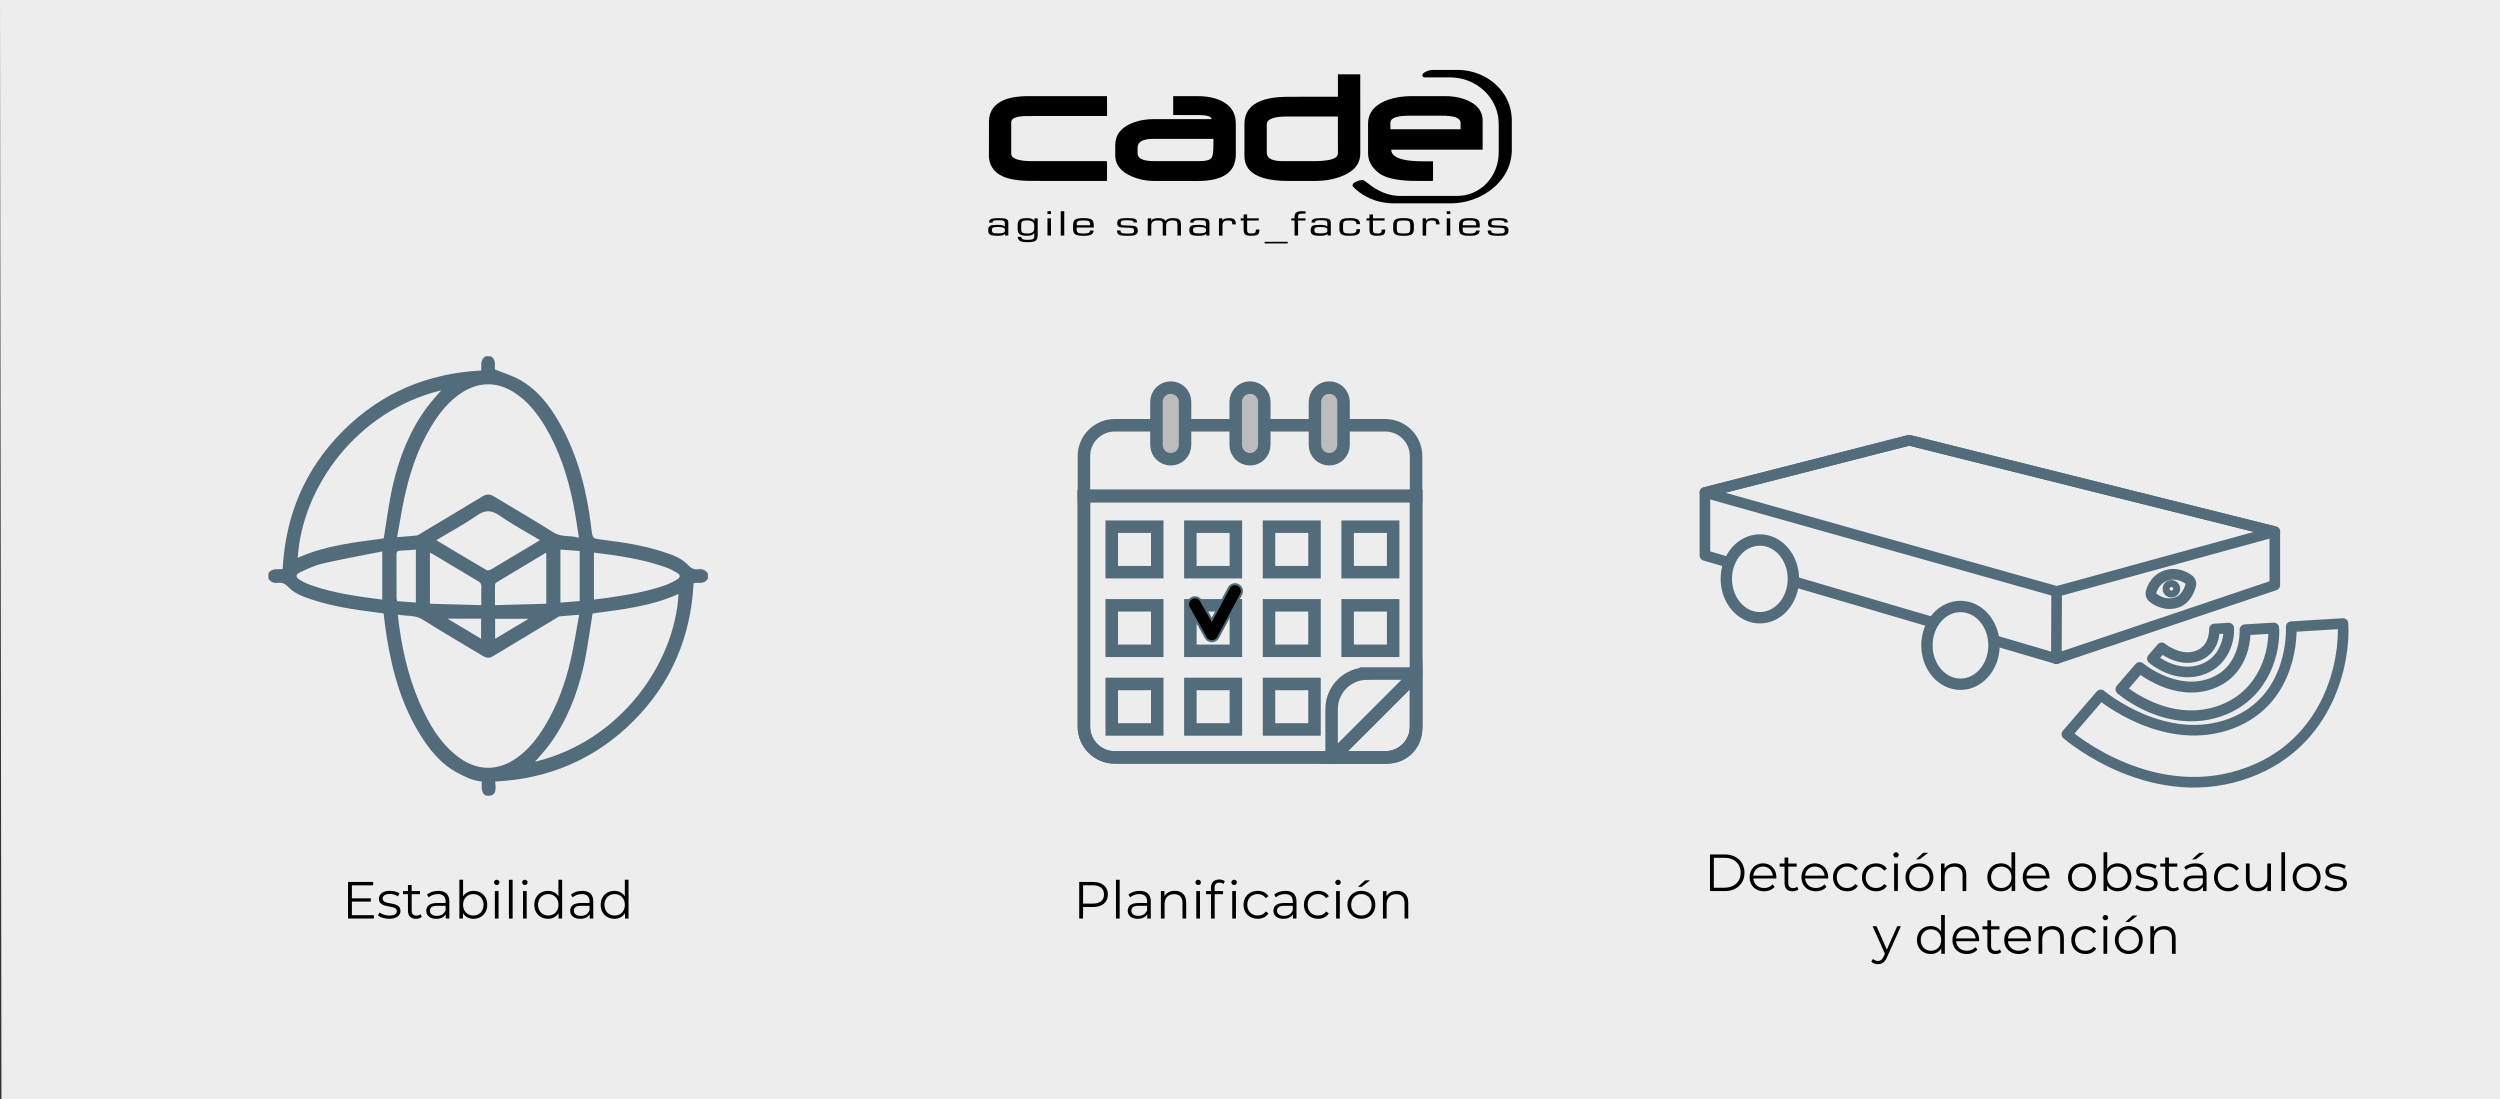 <svg xmlns="http://www.w3.org/2000/svg" xmlns:xlink="http://www.w3.org/1999/xlink" id="Capa_1" x="0px" y="0px" viewBox="0 0 1200 527.52" style="enable-background:new 0 0 1200 527.52;" xml:space="preserve"><rect x="0" y="0" width="1200" height="527.52" fill="#333333" stroke="none"/><style type="text/css">	.st0{fill:#EDEDED;}	.st1{enable-background:new    ;}	.st2{fill:#536C7C;}	.st3{fill:none;stroke:#536C7C;stroke-width:6;stroke-miterlimit:10;}	.st4{fill:#BDBCBC;stroke:#536C7C;stroke-width:6;stroke-miterlimit:10;}	.st5{stroke:#536C7C;stroke-miterlimit:10;}	.st6{fill:none;stroke:#536C7C;stroke-width:5.099;stroke-linecap:round;stroke-linejoin:round;stroke-miterlimit:10;}	.st7{fill:#EDEDED;stroke:#536C7C;stroke-width:5.459;stroke-miterlimit:10;}	.st8{fill:none;stroke:#536C7C;stroke-width:5.243;stroke-linecap:round;stroke-linejoin:round;stroke-miterlimit:10;}	.st9{fill:#020203;}</style><polygon class="st0" points="1200,527.52 0.69,527.52 0,0.01 1200,0 "></polygon><g class="st1">	<path d="M179.47,439.3v1.61h-12.42v-17.57h12.05v1.61h-10.2v6.25h9.09v1.58h-9.09v6.53L179.47,439.3L179.47,439.3z"></path>	<path d="M181.42,439.4l0.8-1.41c1.05,0.83,2.84,1.48,4.69,1.48c2.51,0,3.54-0.85,3.54-2.16c0-3.44-8.56-0.73-8.56-5.95  c0-2.16,1.86-3.77,5.22-3.77c1.71,0,3.56,0.48,4.67,1.23l-0.78,1.43c-1.15-0.8-2.54-1.13-3.89-1.13c-2.38,0-3.44,0.93-3.44,2.18  c0,3.56,8.56,0.88,8.56,5.95c0,2.28-2.01,3.77-5.45,3.77C184.61,441.03,182.5,440.33,181.42,439.4z"></path>	<path d="M202.48,440.1c-0.7,0.63-1.76,0.93-2.79,0.93c-2.49,0-3.87-1.41-3.87-3.84v-7.98h-2.36v-1.51h2.36v-2.89h1.78v2.89h4.02  v1.51h-4.02v7.88c0,1.56,0.8,2.41,2.28,2.41c0.73,0,1.46-0.23,1.96-0.68L202.48,440.1z"></path>	<path d="M215.68,432.72v8.18h-1.71v-2.06c-0.8,1.36-2.36,2.19-4.54,2.19c-2.99,0-4.82-1.56-4.82-3.84c0-2.03,1.31-3.74,5.1-3.74  h4.19v-0.8c0-2.26-1.28-3.49-3.74-3.49c-1.71,0-3.31,0.6-4.39,1.56l-0.8-1.33c1.33-1.13,3.29-1.78,5.37-1.78  C213.74,427.6,215.68,429.31,215.68,432.72z M213.89,436.94v-2.16h-4.14c-2.56,0-3.39,1.01-3.39,2.36c0,1.53,1.23,2.48,3.34,2.48  C211.71,439.63,213.19,438.67,213.89,436.94z"></path>	<path d="M233.89,434.3c0,3.99-2.81,6.73-6.58,6.73c-2.18,0-4.02-0.96-5.1-2.74v2.61h-1.71v-18.62h1.78v7.93  c1.1-1.71,2.91-2.61,5.02-2.61C231.08,427.6,233.89,430.31,233.89,434.3z M232.11,434.3c0-3.09-2.13-5.14-4.92-5.14  c-2.81,0-4.92,2.06-4.92,5.14c0,3.09,2.11,5.15,4.92,5.15C229.98,439.45,232.11,437.39,232.11,434.3z"></path>	<path d="M237.13,423.54c0-0.68,0.58-1.26,1.31-1.26s1.31,0.55,1.31,1.23c0,0.73-0.55,1.3-1.31,1.3  C237.7,424.82,237.13,424.24,237.13,423.54z M237.53,427.7h1.78v13.2h-1.78V427.7z"></path>	<path d="M244.28,422.28h1.78v18.62h-1.78V422.28z"></path>	<path d="M250.63,423.54c0-0.68,0.58-1.26,1.31-1.26s1.31,0.55,1.31,1.23c0,0.73-0.55,1.3-1.31,1.3  C251.2,424.82,250.63,424.24,250.63,423.54z M251.03,427.7h1.78v13.2h-1.78V427.7z"></path>	<path d="M269.83,422.28v18.62h-1.71v-2.61c-1.08,1.78-2.91,2.74-5.1,2.74c-3.77,0-6.58-2.74-6.58-6.73c0-3.99,2.81-6.7,6.58-6.7  c2.11,0,3.92,0.9,5.02,2.61v-7.93L269.83,422.28L269.83,422.28z M268.07,434.3c0-3.09-2.11-5.14-4.89-5.14  c-2.81,0-4.92,2.06-4.92,5.14c0,3.09,2.11,5.15,4.92,5.15C265.96,439.45,268.07,437.39,268.07,434.3z"></path>	<path d="M284.76,432.72v8.18h-1.71v-2.06c-0.8,1.36-2.36,2.19-4.54,2.19c-2.99,0-4.82-1.56-4.82-3.84c0-2.03,1.31-3.74,5.1-3.74  h4.19v-0.8c0-2.26-1.28-3.49-3.74-3.49c-1.71,0-3.31,0.6-4.39,1.56l-0.8-1.33c1.33-1.13,3.29-1.78,5.37-1.78  C282.82,427.6,284.76,429.31,284.76,432.72z M282.98,436.94v-2.16h-4.14c-2.56,0-3.39,1.01-3.39,2.36c0,1.53,1.23,2.48,3.34,2.48  C280.79,439.63,282.27,438.67,282.98,436.94z"></path>	<path d="M301.7,422.28v18.62h-1.71v-2.61c-1.08,1.78-2.91,2.74-5.1,2.74c-3.77,0-6.58-2.74-6.58-6.73c0-3.99,2.81-6.7,6.58-6.7  c2.11,0,3.92,0.9,5.02,2.61v-7.93L301.7,422.28L301.7,422.28z M299.94,434.3c0-3.09-2.11-5.14-4.89-5.14  c-2.81,0-4.92,2.06-4.92,5.14c0,3.09,2.11,5.15,4.92,5.15C297.83,439.45,299.94,437.39,299.94,434.3z"></path></g><g>	<g>		<path class="st2" d="M234.14,381.97c-3.94-0.08-2.71-6.41-2.92-6.82c-4.89-0.59-8.41-2.46-11.98-4.38   c-6.75-3.63-11.72-9.29-15.93-15.59c-10.01-14.96-14.84-31.81-17.67-49.35c-0.61-3.78-1.02-7.59-1.52-11.4   c-1.34-0.17-2.54-0.33-3.74-0.48c-10.32-1.31-20.59-2.84-30.51-6.1c-4.18-1.38-8.42-2.85-11.51-6.11   c-1.54-1.62-3.02-2.26-5.07-1.97c-1.93,0.27-3.4-0.45-4.47-2.05c0-0.81,0-1.62,0-2.43c1.57-2.84,4.46-1.81,6.86-2.15   c1.35-25.87,10.76-48.09,28.97-66.31c18.25-18.25,40.54-27.65,66.32-28.98c0.27-2.53-0.64-5.3,2.13-6.85c0.81,0,1.62,0,2.43,0   c2.95,1.61,1.71,4.63,2.04,6.34c4.3,1.75,8.28,2.92,11.82,4.9c8.77,4.91,14.65,12.67,19.45,21.26   c8.67,15.51,12.9,32.39,14.97,49.89c0.62,5.18,0.48,5.09,5.51,5.7c9.65,1.18,19.25,2.67,28.54,5.64c4.51,1.44,9.1,2.94,12.42,6.49   c1.52,1.62,2.98,2.31,5.05,2.01c1.93-0.28,3.4,0.46,4.47,2.06c0,0.81,0,1.62,0,2.43c-1.56,2.85-4.47,1.79-6.86,2.15   c-1.34,25.86-10.76,48.09-28.97,66.31c-18.25,18.25-40.55,27.66-66.28,28.97C237.79,377.61,238.99,382.08,234.14,381.97z    M190.95,295.01c0.28,2.29,0.48,4.22,0.75,6.14c1.98,14.04,5.44,27.66,11.67,40.46c4.24,8.71,9.43,16.72,17.54,22.4   c8.64,6.05,18.12,6.02,26.81,0c5.84-4.04,10.13-9.48,13.77-15.48c6.04-9.97,9.94-20.8,12.51-32.1c1.57-6.94,2.64-13.99,4-21.36   c-3.52,0.28-6.46,0.5-9.4,0.77c-0.37,0.03-0.73,0.33-1.07,0.54c-10.3,6.19-20.61,12.36-30.89,18.59c-1.74,1.05-3.2,0.9-4.88-0.12   c-9.58-5.81-19.31-11.38-28.77-17.39C199.17,295.03,195.13,295.88,190.95,295.01z M190.61,257.86c3.52-0.29,6.34-0.51,9.16-0.79   c0.5-0.05,1.01-0.32,1.46-0.59c10.14-6.07,20.29-12.11,30.39-18.25c1.93-1.17,3.49-1.14,5.41,0.02   c9.52,5.79,19.2,11.32,28.6,17.29c3.84,2.44,7.92,1.3,12.26,2.58c-0.94-5.73-1.63-10.87-2.64-15.94   c-2.64-13.32-6.76-26.12-13.82-37.82c-3.7-6.12-8.11-11.65-14.15-15.67c-8.48-5.64-17.52-5.62-25.98,0.02   c-4.74,3.16-8.48,7.31-11.7,11.95c-7.57,10.93-12.06,23.19-15.01,36.03C193.02,243.56,191.97,250.55,190.61,257.86z    M284.45,294.46c-0.08,0.48-0.14,0.81-0.19,1.14c-1.37,8.18-2.35,16.45-4.21,24.52c-3.14,13.58-8.2,26.43-16.63,37.71   c-2.03,2.72-4.38,5.19-6.6,7.8c41.22-9.98,67.07-47.41,68.87-80.52C312.62,291.01,298.58,292.57,284.45,294.46z M184.15,258.45   c0.09-0.47,0.15-0.79,0.21-1.12c1.36-8.11,2.34-16.31,4.18-24.31c3.14-13.64,8.21-26.56,16.69-37.89c2.02-2.7,4.35-5.17,6.58-7.79   c-41.31,10.16-66.88,47.2-68.89,80.42C156,261.86,170.03,260.31,184.15,258.45z M209.41,259.28c8.27,4.95,16.18,9.71,24.15,14.38   c0.49,0.29,1.53,0.02,2.12-0.32c6.28-3.7,12.52-7.46,18.77-11.21c1.51-0.91,3.02-1.83,4.74-2.87c-6.68-4-13.26-7.5-19.32-11.73   c-4.09-2.85-7.1-2.81-11.17,0.04C222.63,251.8,216.05,255.29,209.41,259.28z M183.48,287.81c0-7.62,0-15.07,0-23.1   c-9.71,1.93-19.21,3.63-28.6,5.79c-3.76,0.86-7.37,2.57-10.89,4.23c-2.23,1.05-2.18,2.34-0.04,3.63c1.72,1.04,3.58,1.92,5.48,2.58   C160.4,284.77,171.85,286.31,183.48,287.81z M285.09,287.79c2.07-0.26,4.02-0.47,5.95-0.75c9.56-1.37,19.09-2.9,28.24-6.13   c1.96-0.69,3.86-1.64,5.62-2.74c1.85-1.16,1.84-2.2-0.02-3.3c-1.9-1.12-3.94-2.1-6.03-2.82c-10.91-3.78-22.26-5.38-33.77-6.82   C285.09,272.73,285.09,280.14,285.09,287.79z M206.37,289.8c8.3,0.23,16.36,0.45,24.66,0.67c0-3.14-0.09-5.96,0.04-8.77   c0.06-1.35-0.45-2.06-1.55-2.71c-7.19-4.26-14.35-8.58-21.53-12.87c-0.48-0.29-1-0.49-1.63-0.8   C206.37,273.54,206.37,281.49,206.37,289.8z M262.21,265.49c-0.24,0.01-0.39-0.03-0.49,0.03c-7.76,4.63-15.52,9.26-23.25,13.93   c-0.39,0.24-0.84,0.79-0.85,1.2c-0.07,3.15-0.04,6.31-0.04,9.83c8.32-0.23,16.44-0.46,24.63-0.68   C262.21,281.48,262.21,273.49,262.21,265.49z M199.62,263.8c-2.6,0.19-5.07,0.45-7.54,0.51c-1.33,0.04-1.76,0.56-1.76,1.81   c0.03,6.95,0.01,13.9,0.03,20.85c0,0.51,0.18,1.01,0.28,1.59c3.05,0.22,5.97,0.43,8.98,0.65   C199.62,280.61,199.62,272.34,199.62,263.8z M269,289.24c3.14-0.24,6.08-0.47,9.25-0.72c0-8.08,0-16,0-24.04   c-3.25-0.24-6.18-0.46-9.25-0.68C269,272.32,269,280.6,269,289.24z M214.8,296.95c5.51,3.3,10.76,6.44,16.12,9.65   c0-3.37,0-6.38,0-9.65C225.6,296.95,220.39,296.95,214.8,296.95z M253.7,297.01c-5.54,0-10.77,0-16.03,0c0,3.31,0,6.31,0,9.61   C243.09,303.38,248.31,300.25,253.7,297.01z"></path>	</g></g><g class="st1">	<path d="M531.78,429.36c0,3.74-2.71,6-7.18,6h-4.72v5.55h-1.86v-17.57h6.58C529.07,423.33,531.78,425.59,531.78,429.36z   M529.92,429.36c0-2.81-1.86-4.42-5.37-4.42h-4.67v8.79h4.67C528.06,433.73,529.92,432.12,529.92,429.36z"></path>	<path d="M535.66,422.28h1.78v18.62h-1.78V422.28z"></path>	<path d="M552.38,432.72v8.18h-1.71v-2.06c-0.8,1.36-2.36,2.19-4.54,2.19c-2.99,0-4.82-1.56-4.82-3.84c0-2.03,1.31-3.74,5.1-3.74  h4.19v-0.8c0-2.26-1.28-3.49-3.74-3.49c-1.71,0-3.31,0.6-4.39,1.56l-0.8-1.33c1.33-1.13,3.29-1.78,5.37-1.78  C550.45,427.6,552.38,429.31,552.38,432.72z M550.6,436.94v-2.16h-4.14c-2.56,0-3.39,1.01-3.39,2.36c0,1.53,1.23,2.48,3.34,2.48  C548.41,439.63,549.89,438.67,550.6,436.94z"></path>	<path d="M569.37,433.25v7.65h-1.78v-7.48c0-2.79-1.46-4.22-3.97-4.22c-2.84,0-4.62,1.76-4.62,4.77v6.93h-1.78v-13.2h1.71v2.44  c0.95-1.61,2.74-2.54,5.02-2.54C567.16,427.6,569.37,429.46,569.37,433.25z"></path>	<path d="M573.81,423.54c0-0.68,0.58-1.26,1.31-1.26s1.31,0.55,1.31,1.23c0,0.73-0.55,1.3-1.31,1.3  C574.38,424.82,573.81,424.24,573.81,423.54z M574.21,427.7h1.78v13.2h-1.78V427.7z"></path>	<path d="M585.25,422.15c0.98,0,1.98,0.28,2.64,0.83l-0.6,1.33c-0.5-0.43-1.21-0.65-1.96-0.65c-1.53,0-2.33,0.85-2.33,2.49v1.55  h4.07v1.51h-4.02v11.7h-1.78v-11.7h-2.36v-1.51h2.36v-1.63C581.26,423.71,582.66,422.15,585.25,422.15z M593.68,423.51  c0,0.73-0.55,1.3-1.31,1.3c-0.73,0-1.31-0.58-1.31-1.28c0-0.68,0.58-1.26,1.31-1.26S593.68,422.83,593.68,423.51z M591.47,427.7  h1.78v13.2h-1.78V427.7z"></path>	<path d="M596.89,434.3c0-3.94,2.86-6.7,6.8-6.7c2.23,0,4.12,0.88,5.17,2.61l-1.33,0.9c-0.9-1.33-2.31-1.96-3.84-1.96  c-2.89,0-5,2.06-5,5.14c0,3.11,2.11,5.15,5,5.15c1.53,0,2.94-0.6,3.84-1.93l1.33,0.9c-1.05,1.71-2.94,2.61-5.17,2.61  C599.75,441.03,596.89,438.24,596.89,434.3z"></path>	<path d="M622.31,432.72v8.18h-1.71v-2.06c-0.8,1.36-2.36,2.19-4.54,2.19c-2.99,0-4.82-1.56-4.82-3.84c0-2.03,1.31-3.74,5.1-3.74  h4.19v-0.8c0-2.26-1.28-3.49-3.74-3.49c-1.71,0-3.31,0.6-4.39,1.56l-0.8-1.33c1.33-1.13,3.29-1.78,5.37-1.78  C620.38,427.6,622.31,429.31,622.31,432.72z M620.53,436.94v-2.16h-4.14c-2.56,0-3.39,1.01-3.39,2.36c0,1.53,1.23,2.48,3.34,2.48  C618.35,439.63,619.83,438.67,620.53,436.94z"></path>	<path d="M625.87,434.3c0-3.94,2.86-6.7,6.8-6.7c2.23,0,4.12,0.88,5.17,2.61l-1.33,0.9c-0.9-1.33-2.31-1.96-3.84-1.96  c-2.89,0-5,2.06-5,5.14c0,3.11,2.11,5.15,5,5.15c1.53,0,2.94-0.6,3.84-1.93l1.33,0.9c-1.05,1.71-2.94,2.61-5.17,2.61  C628.73,441.03,625.87,438.24,625.87,434.3z"></path>	<path d="M640.93,423.54c0-0.68,0.58-1.26,1.3-1.26c0.73,0,1.31,0.55,1.31,1.23c0,0.73-0.55,1.3-1.31,1.3  C641.51,424.82,640.93,424.24,640.93,423.54z M641.33,427.7h1.78v13.2h-1.78V427.7z"></path>	<path d="M646.75,434.3c0-3.92,2.86-6.7,6.73-6.7s6.7,2.79,6.7,6.7s-2.84,6.73-6.7,6.73S646.75,438.22,646.75,434.3z M658.37,434.3  c0-3.09-2.08-5.14-4.89-5.14s-4.92,2.06-4.92,5.14c0,3.09,2.11,5.15,4.92,5.15S658.37,437.39,658.37,434.3z M655.26,422.56h2.38  l-4.07,3.11h-1.76L655.26,422.56z"></path>	<path d="M675.96,433.25v7.65h-1.78v-7.48c0-2.79-1.46-4.22-3.97-4.22c-2.84,0-4.62,1.76-4.62,4.77v6.93h-1.78v-13.2h1.71v2.44  c0.95-1.61,2.74-2.54,5.02-2.54C673.75,427.6,675.96,429.46,675.96,433.25z"></path></g><g>	<path class="st3" d="M535.1,363.56h129.8c8.18,0,14.82-6.63,14.82-14.81V238.08H520.28v110.67  C520.28,356.93,526.91,363.56,535.1,363.56z"></path>	<path class="st3" d="M679.72,218.94c0-8.19-6.64-14.81-14.82-14.81H535.1c-8.19,0-14.82,6.63-14.82,14.81v19.14h159.44V218.94z"></path>	<path class="st3" d="M666.13,363.56c7.51,0,13.59-6.08,13.59-13.59v-26.33l-39.93,39.92H666.13z"></path>	<path class="st3" d="M656.23,323.31c-9.42,0-17.06,7.63-17.06,17.05v23.19h0.58l39.97-39.96v-0.29h-23.49V323.31z"></path>	<path class="st4" d="M631.18,213.58c0,3.8,3.07,6.86,6.86,6.86s6.86-3.06,6.86-6.86V192.9c0-3.78-3.07-6.86-6.86-6.86  c-3.8,0-6.86,3.07-6.86,6.86V213.58z"></path>	<path class="st4" d="M593.14,213.58c0,3.8,3.07,6.86,6.86,6.86s6.86-3.06,6.86-6.86V192.9c0-3.78-3.07-6.86-6.86-6.86  s-6.86,3.07-6.86,6.86V213.58z"></path>	<path class="st4" d="M555.1,213.58c0,3.8,3.07,6.86,6.86,6.86s6.86-3.06,6.86-6.86V192.9c0-3.78-3.07-6.86-6.86-6.86  s-6.86,3.07-6.86,6.86V213.58z"></path>	<path class="st3" d="M555.48,274.65h-21.84v-21.84h21.84V274.65z"></path>	<path class="st3" d="M593.22,274.65h-21.85v-21.84h21.85V274.65z"></path>	<path class="st3" d="M630.96,274.65h-21.84v-21.84h21.84V274.65z"></path>	<path class="st3" d="M668.71,274.65h-21.84v-21.84h21.84V274.65z"></path>	<path class="st3" d="M555.48,328.3v21.84h-21.84V328.3H555.48z"></path>	<path class="st3" d="M555.48,290.55v21.84h-21.84v-21.84H555.48z"></path>	<path class="st3" d="M593.22,328.3v21.84h-21.84V328.3H593.22z"></path>	<path class="st3" d="M593.22,290.55v21.84h-21.84v-21.84H593.22z"></path>	<path class="st3" d="M630.96,328.3v21.84h-21.84V328.3H630.96z"></path>	<path class="st3" d="M630.96,290.55v21.84h-21.84v-21.84H630.96z"></path>	<path class="st3" d="M668.71,290.55v21.84h-21.84v-21.84H668.71z"></path>	<path class="st3" d="M535.1,363.56h129.8c8.18,0,14.82-6.63,14.82-14.81V238.08H520.28v110.67  C520.28,356.93,526.91,363.56,535.1,363.56z"></path>	<path class="st5" d="M581.71,307.8c-1.2,0-2.31-0.65-2.91-1.7l-8.13-14.42c-0.9-1.6-0.33-3.63,1.27-4.54  c1.6-0.9,3.63-0.34,4.54,1.26l5.16,9.15l8.23-15.37c0.87-1.62,2.89-2.23,4.51-1.36c1.62,0.87,2.23,2.89,1.36,4.51l-11.09,20.72  c-0.57,1.06-1.68,1.74-2.89,1.75C581.73,307.8,581.71,307.8,581.71,307.8z"></path></g><g class="st1">	<path d="M820.79,410.14h7.15c5.62,0,9.41,3.61,9.41,8.79s-3.79,8.79-9.41,8.79h-7.15V410.14z M827.84,426.1  c4.67,0,7.68-2.96,7.68-7.18s-3.01-7.18-7.68-7.18h-5.2v14.36H827.84z"></path>	<path d="M852.63,421.66h-11.04c0.2,2.76,2.31,4.59,5.2,4.59c1.61,0,3.04-0.58,4.04-1.73l1,1.15c-1.18,1.41-3.01,2.16-5.09,2.16  c-4.12,0-6.93-2.81-6.93-6.73s2.74-6.7,6.45-6.7s6.4,2.74,6.4,6.7C852.66,421.25,852.63,421.46,852.63,421.66z M841.59,420.33h9.36  c-0.23-2.58-2.11-4.39-4.69-4.39C843.7,415.93,841.82,417.74,841.59,420.33z"></path>	<path d="M863.25,426.9c-0.7,0.63-1.76,0.93-2.79,0.93c-2.49,0-3.87-1.41-3.87-3.84v-7.98h-2.36v-1.51h2.36v-2.89h1.78v2.89h4.02  v1.51h-4.02v7.88c0,1.56,0.8,2.41,2.28,2.41c0.73,0,1.46-0.23,1.96-0.68L863.25,426.9z"></path>	<path d="M877.5,421.66h-11.04c0.2,2.76,2.31,4.59,5.2,4.59c1.61,0,3.04-0.58,4.04-1.73l1,1.15c-1.18,1.41-3.01,2.16-5.09,2.16  c-4.12,0-6.93-2.81-6.93-6.73s2.74-6.7,6.45-6.7s6.4,2.74,6.4,6.7C877.53,421.25,877.5,421.46,877.5,421.66z M866.46,420.33h9.36  c-0.23-2.58-2.11-4.39-4.69-4.39C868.57,415.93,866.68,417.74,866.46,420.33z"></path>	<path d="M879.83,421.1c0-3.94,2.86-6.7,6.8-6.7c2.23,0,4.12,0.88,5.17,2.61l-1.33,0.9c-0.9-1.33-2.31-1.96-3.84-1.96  c-2.89,0-5,2.06-5,5.15c0,3.11,2.11,5.15,5,5.15c1.53,0,2.94-0.6,3.84-1.93l1.33,0.9c-1.05,1.71-2.94,2.61-5.17,2.61  C882.69,427.83,879.83,425.04,879.83,421.1z"></path>	<path d="M893.73,421.1c0-3.94,2.86-6.7,6.8-6.7c2.23,0,4.12,0.88,5.17,2.61l-1.33,0.9c-0.9-1.33-2.31-1.96-3.84-1.96  c-2.89,0-5,2.06-5,5.15c0,3.11,2.11,5.15,5,5.15c1.53,0,2.94-0.6,3.84-1.93l1.33,0.9c-1.05,1.71-2.94,2.61-5.17,2.61  C896.59,427.83,893.73,425.04,893.73,421.1z"></path>	<path d="M908.79,410.34c0-0.68,0.58-1.25,1.31-1.25s1.3,0.55,1.3,1.23c0,0.73-0.55,1.3-1.3,1.3  C909.37,411.62,908.79,411.04,908.79,410.34z M909.19,414.5h1.78v13.2h-1.78V414.5z"></path>	<path d="M914.61,421.1c0-3.92,2.86-6.7,6.73-6.7s6.7,2.79,6.7,6.7s-2.84,6.73-6.7,6.73S914.61,425.02,914.61,421.1z M926.23,421.1  c0-3.09-2.08-5.15-4.89-5.15s-4.92,2.06-4.92,5.15s2.11,5.15,4.92,5.15S926.23,424.19,926.23,421.1z M923.12,409.36h2.38  l-4.07,3.11h-1.76L923.12,409.36z"></path>	<path d="M943.82,420.05v7.66h-1.78v-7.48c0-2.79-1.46-4.22-3.97-4.22c-2.84,0-4.62,1.76-4.62,4.77v6.93h-1.78v-13.2h1.71v2.43  c0.95-1.61,2.74-2.54,5.02-2.54C941.61,414.4,943.82,416.26,943.82,420.05z"></path>	<path d="M967.29,409.08v18.62h-1.71v-2.61c-1.08,1.78-2.91,2.74-5.1,2.74c-3.77,0-6.58-2.74-6.58-6.73s2.81-6.7,6.58-6.7  c2.11,0,3.92,0.9,5.02,2.61v-7.93L967.29,409.08L967.29,409.08z M965.53,421.1c0-3.09-2.11-5.15-4.89-5.15  c-2.81,0-4.92,2.06-4.92,5.15s2.11,5.15,4.92,5.15C963.42,426.25,965.53,424.19,965.53,421.1z"></path>	<path d="M983.75,421.66H972.7c0.2,2.76,2.31,4.59,5.2,4.59c1.61,0,3.04-0.58,4.04-1.73l1,1.15c-1.18,1.41-3.01,2.16-5.1,2.16  c-4.12,0-6.93-2.81-6.93-6.73s2.74-6.7,6.45-6.7s6.4,2.74,6.4,6.7C983.77,421.25,983.75,421.46,983.75,421.66z M972.7,420.33h9.36  c-0.23-2.58-2.11-4.39-4.69-4.39C974.81,415.93,972.93,417.74,972.7,420.33z"></path>	<path d="M992.65,421.1c0-3.92,2.86-6.7,6.73-6.7s6.7,2.79,6.7,6.7s-2.84,6.73-6.7,6.73C995.51,427.83,992.65,425.02,992.65,421.1z   M1004.27,421.1c0-3.09-2.08-5.15-4.89-5.15s-4.92,2.06-4.92,5.15s2.11,5.15,4.92,5.15S1004.27,424.19,1004.27,421.1z"></path>	<path d="M1023.09,421.1c0,3.99-2.81,6.73-6.58,6.73c-2.18,0-4.02-0.95-5.1-2.74v2.61h-1.71v-18.62h1.78v7.93  c1.1-1.71,2.91-2.61,5.02-2.61C1020.28,414.4,1023.09,417.11,1023.09,421.1z M1021.31,421.1c0-3.09-2.13-5.15-4.92-5.15  c-2.81,0-4.92,2.06-4.92,5.15s2.11,5.15,4.92,5.15C1019.18,426.25,1021.31,424.19,1021.31,421.1z"></path>	<path d="M1024.9,426.2l0.8-1.41c1.05,0.83,2.84,1.48,4.69,1.48c2.51,0,3.54-0.85,3.54-2.16c0-3.44-8.56-0.73-8.56-5.95  c0-2.16,1.86-3.77,5.22-3.77c1.71,0,3.56,0.48,4.67,1.23l-0.78,1.43c-1.15-0.8-2.54-1.13-3.89-1.13c-2.38,0-3.44,0.93-3.44,2.18  c0,3.56,8.56,0.88,8.56,5.95c0,2.28-2.01,3.77-5.45,3.77C1028.08,427.83,1025.97,427.13,1024.9,426.2z"></path>	<path d="M1045.95,426.9c-0.7,0.63-1.76,0.93-2.79,0.93c-2.49,0-3.87-1.41-3.87-3.84v-7.98h-2.36v-1.51h2.36v-2.89h1.78v2.89h4.02  v1.51h-4.02v7.88c0,1.56,0.8,2.41,2.28,2.41c0.73,0,1.46-0.23,1.96-0.68L1045.95,426.9z"></path>	<path d="M1059.15,419.52v8.18h-1.71v-2.06c-0.8,1.36-2.36,2.18-4.54,2.18c-2.99,0-4.82-1.56-4.82-3.84c0-2.03,1.31-3.74,5.1-3.74  h4.19v-0.8c0-2.26-1.28-3.49-3.74-3.49c-1.71,0-3.31,0.6-4.39,1.56l-0.8-1.33c1.33-1.13,3.29-1.78,5.37-1.78  C1057.22,414.4,1059.15,416.11,1059.15,419.52z M1057.37,423.74v-2.16h-4.14c-2.56,0-3.39,1-3.39,2.36c0,1.53,1.23,2.48,3.34,2.48  C1055.18,426.43,1056.67,425.47,1057.37,423.74z M1053.98,412.47h-1.76l3.44-3.11h2.38L1053.98,412.47z"></path>	<path d="M1062.71,421.1c0-3.94,2.86-6.7,6.8-6.7c2.23,0,4.12,0.88,5.17,2.61l-1.33,0.9c-0.9-1.33-2.31-1.96-3.84-1.96  c-2.89,0-5,2.06-5,5.15c0,3.11,2.11,5.15,5,5.15c1.53,0,2.94-0.6,3.84-1.93l1.33,0.9c-1.05,1.71-2.94,2.61-5.17,2.61  C1065.57,427.83,1062.71,425.04,1062.71,421.1z"></path>	<path d="M1090.07,414.5v13.2h-1.71v-2.41c-0.93,1.61-2.64,2.54-4.74,2.54c-3.36,0-5.57-1.88-5.57-5.67v-7.66h1.78v7.48  c0,2.81,1.46,4.24,3.97,4.24c2.76,0,4.49-1.78,4.49-4.79v-6.93H1090.07z"></path>	<path d="M1095.06,409.08h1.78v18.62h-1.78V409.08z"></path>	<path d="M1100.48,421.1c0-3.92,2.86-6.7,6.73-6.7s6.7,2.79,6.7,6.7s-2.84,6.73-6.7,6.73  C1103.34,427.83,1100.48,425.02,1100.48,421.1z M1112.1,421.1c0-3.09-2.08-5.15-4.89-5.15s-4.92,2.06-4.92,5.15  s2.11,5.15,4.92,5.15C1110.01,426.25,1112.1,424.19,1112.1,421.1z"></path>	<path d="M1115.71,426.2l0.8-1.41c1.05,0.83,2.84,1.48,4.69,1.48c2.51,0,3.54-0.85,3.54-2.16c0-3.44-8.56-0.73-8.56-5.95  c0-2.16,1.86-3.77,5.22-3.77c1.71,0,3.56,0.48,4.67,1.23l-0.78,1.43c-1.15-0.8-2.54-1.13-3.89-1.13c-2.38,0-3.44,0.93-3.44,2.18  c0,3.56,8.56,0.88,8.56,5.95c0,2.28-2.01,3.77-5.45,3.77C1118.9,427.83,1116.79,427.13,1115.71,426.2z"></path></g><g class="st1">	<path d="M912.4,444.61l-6.6,14.78c-1.1,2.59-2.51,3.41-4.39,3.41c-1.23,0-2.41-0.4-3.21-1.21l0.83-1.33c0.65,0.65,1.46,1,2.41,1  c1.18,0,1.98-0.55,2.74-2.21l0.58-1.28l-5.9-13.18h1.86l4.97,11.22l4.97-11.22h1.74V444.61z"></path>	<path d="M933.52,439.19v18.62h-1.71v-2.61c-1.08,1.78-2.91,2.74-5.1,2.74c-3.77,0-6.58-2.74-6.58-6.73s2.81-6.7,6.58-6.7  c2.11,0,3.92,0.9,5.02,2.61v-7.93L933.52,439.19L933.52,439.19z M931.77,451.21c0-3.09-2.11-5.15-4.89-5.15  c-2.81,0-4.92,2.06-4.92,5.15s2.11,5.15,4.92,5.15C929.66,456.36,931.77,454.3,931.77,451.21z"></path>	<path d="M949.99,451.77h-11.04c0.2,2.76,2.31,4.59,5.2,4.59c1.61,0,3.04-0.58,4.04-1.73l1,1.15c-1.18,1.41-3.01,2.16-5.1,2.16  c-4.12,0-6.93-2.81-6.93-6.73s2.74-6.7,6.45-6.7s6.4,2.74,6.4,6.7C950.01,451.36,949.99,451.57,949.99,451.77z M938.94,450.44h9.36  c-0.23-2.58-2.11-4.39-4.69-4.39C941.05,446.04,939.17,447.85,938.94,450.44z"></path>	<path d="M960.6,457.01c-0.7,0.63-1.76,0.93-2.79,0.93c-2.49,0-3.87-1.41-3.87-3.84v-7.98h-2.36v-1.51h2.36v-2.89h1.78v2.89h4.02  v1.51h-4.02V454c0,1.56,0.8,2.41,2.28,2.41c0.73,0,1.46-0.23,1.96-0.68L960.6,457.01z"></path>	<path d="M974.85,451.77h-11.04c0.2,2.76,2.31,4.59,5.2,4.59c1.61,0,3.04-0.58,4.04-1.73l1,1.15c-1.18,1.41-3.01,2.16-5.1,2.16  c-4.12,0-6.93-2.81-6.93-6.73s2.74-6.7,6.45-6.7s6.4,2.74,6.4,6.7C974.88,451.36,974.85,451.57,974.85,451.77z M963.81,450.44h9.36  c-0.23-2.58-2.11-4.39-4.69-4.39C965.92,446.04,964.03,447.85,963.81,450.44z"></path>	<path d="M990.66,450.16v7.66h-1.78v-7.48c0-2.79-1.46-4.22-3.97-4.22c-2.84,0-4.62,1.76-4.62,4.77v6.93h-1.78v-13.2h1.71v2.43  c0.95-1.61,2.74-2.54,5.02-2.54C988.45,444.51,990.66,446.37,990.66,450.16z"></path>	<path d="M994.22,451.21c0-3.94,2.86-6.7,6.8-6.7c2.23,0,4.12,0.88,5.17,2.61l-1.33,0.9c-0.9-1.33-2.31-1.96-3.84-1.96  c-2.89,0-5,2.06-5,5.15c0,3.11,2.11,5.15,5,5.15c1.53,0,2.94-0.6,3.84-1.93l1.33,0.9c-1.05,1.71-2.94,2.61-5.17,2.61  C997.08,457.94,994.22,455.15,994.22,451.21z"></path>	<path d="M1009.28,440.45c0-0.68,0.58-1.25,1.3-1.25c0.73,0,1.31,0.55,1.31,1.23c0,0.73-0.55,1.3-1.31,1.3  C1009.85,441.73,1009.28,441.15,1009.28,440.45z M1009.68,444.61h1.78v13.2h-1.78V444.61z"></path>	<path d="M1015.1,451.21c0-3.92,2.86-6.7,6.73-6.7s6.7,2.79,6.7,6.7s-2.84,6.73-6.7,6.73S1015.1,455.13,1015.1,451.21z   M1026.72,451.21c0-3.09-2.08-5.15-4.89-5.15s-4.92,2.06-4.92,5.15s2.11,5.15,4.92,5.15  C1024.64,456.36,1026.72,454.3,1026.72,451.21z M1023.61,439.47h2.38l-4.07,3.11h-1.76L1023.61,439.47z"></path>	<path d="M1044.31,450.16v7.66h-1.78v-7.48c0-2.79-1.46-4.22-3.97-4.22c-2.84,0-4.62,1.76-4.62,4.77v6.93h-1.78v-13.2h1.71v2.43  c0.95-1.61,2.74-2.54,5.02-2.54C1042.1,444.51,1044.31,446.37,1044.31,450.16z"></path></g><g>	<g>		<polygon class="st6" points="818.36,266.6 818.36,236.39 916.39,211.32 1091.91,255.2 1091.91,280.84 987.06,316.17   "></polygon>		<polygon class="st6" points="987.21,283.91 1091.91,255.2 916.39,211.32 818.36,236.39   "></polygon>		<path class="st6" d="M987.06,316.17c0.13-31.89,0.13-31.89,0.13-31.89"></path>	</g>	<ellipse class="st7" cx="844.73" cy="277.86" rx="16.1" ry="18.66"></ellipse>	<ellipse class="st7" cx="941.03" cy="309.77" rx="16.1" ry="18.66"></ellipse>	<path class="st6" d="M1033.15,316.17l4.48-5.21c0.07,0.07,8.57,7.13,17.36,3.78c8.33-3.2,7.95-12.43,7.93-12.83l6.87-0.42  c0.33,5.06-1.83,15.66-12.32,19.68C1044.78,326.02,1033.61,316.59,1033.15,316.17z"></path>	<path class="st8" d="M1018.07,330.84l8.99-10.42c0.16,0.14,17.12,14.28,34.72,7.56c16.67-6.38,15.9-24.89,15.85-25.66l13.74-0.84  c0.64,10.11-3.68,31.32-24.66,39.38C1041.37,350.53,1019.02,331.64,1018.07,330.84z"></path>	<path class="st6" d="M992.11,352.43l16.25-18.86c0.27,0.24,30.96,25.84,62.78,13.65c30.14-11.55,28.73-44.98,28.64-46.4l24.84-1.52  c1.17,18.26-6.65,56.62-44.59,71.18C1034.23,388.03,993.81,353.89,992.11,352.43z"></path>	<g>		<path class="st2" d="M1043.19,278.2c3.36,0,5.89,2.06,5.89,2.06s-1.19,5.26-5.06,6.51c-0.95,0.31-1.86,0.44-2.72,0.44   c-3.7,0-6.33-2.36-6.33-2.36s0.97-4.59,5.57-6.21C1041.46,278.33,1042.35,278.2,1043.19,278.2 M1043.19,273.1L1043.19,273.1   c-1.48,0-2.94,0.25-4.34,0.74c-7.1,2.49-8.7,9.2-8.86,9.96c-0.38,1.79,0.23,3.64,1.59,4.85c0.42,0.37,4.25,3.66,9.73,3.66   c1.46,0,2.91-0.23,4.31-0.69c6.42-2.09,8.26-9.4,8.44-10.23c0.43-1.89-0.25-3.86-1.75-5.08   C1051.91,275.99,1048.23,273.1,1043.19,273.1L1043.19,273.1z"></path>	</g>	<circle class="st6" cx="1042.26" cy="282.61" r="1.66"></circle></g><g>	<path d="M481.8,48.05c3.43-1.43,7.18-1.83,10.86-1.91c12.9-0.01,25.8,0,38.7,0c0.08,3.18,0.01,6.36,0.03,9.54  c-11.36,0.02-22.71,0.01-34.07,0.01c-1.88,0.01-3.77-0.02-5.64,0.02c-1.53,0.11-3.1,0.22-4.53,0.81c-0.68,0.29-1.36,0.75-1.64,1.47  c-0.17,0.38-0.12,0.8-0.13,1.21c0.01,4.59,0,9.18,0,13.78c0.01,0.59-0.08,1.22,0.23,1.76c0.51,0.96,1.57,1.44,2.56,1.78  c2.12,0.65,4.35,0.77,6.55,0.83c11.75,0,23.52,0,35.27,0c0.45,0.01,0.91-0.02,1.36,0.02c0.08,1.8,0.01,3.59,0.03,5.39  c-0.02,1.36,0.05,2.72-0.04,4.08c-11.57-0.01-23.13,0-34.7-0.01c-3.24,0.03-6.49-0.07-9.69-0.58c-2.49-0.41-4.98-1.06-7.15-2.38  c-1.8-1.08-3.31-2.68-4.16-4.61c-0.61-1.37-0.92-2.86-0.96-4.36c0.01-5.64-0.01-11.3,0.02-16.94c0.07-2.24,0.78-4.49,2.16-6.28  C478.13,50.04,479.91,48.86,481.8,48.05L481.8,48.05z"></path>	<path d="M687.25,33.56h13.3c5.6,0.23,11.15,2.1,15.62,5.51c3.85,2.92,6.89,6.95,8.37,11.57c0.68,2.06,1.01,4.22,1.13,6.4v15.62  c-0.13,2.31-0.51,4.62-1.29,6.81c-1.56,4.47-4.56,8.35-8.24,11.28c-4.71,3.74-10.52,6.04-16.5,6.68c-2.01,0.23-4.04,0.17-6.06,0.18  c-7.35,0-14.7,0-22.06,0c-1.85-0.01-3.71,0.05-5.55-0.17c-5.59-0.56-11.04-2.83-15.23-6.61c-0.5-0.49-1.09-0.92-1.45-1.52  c-0.29-0.77,0.38-1.41,0.97-1.77c1.06-0.62,2.25-0.99,3.47-1.14c0.67-0.11,1.2,0.38,1.71,0.73c1.99,1.53,3.99,3.07,6.22,4.22  c2.71,1.45,5.69,2.4,8.76,2.63c1.52,0.1,3.04,0.05,4.55,0.06c7.94,0,15.89,0,23.83,0c1.38,0.02,2.77-0.06,4.13-0.31  c3.74-0.67,7.26-2.48,10-5.11c3.4-3.25,5.61-7.7,6.24-12.36c0.29-2.04,0.2-4.11,0.22-6.17c0-2.07,0-4.13,0-6.2  c-0.04-3.03,0.18-6.1-0.52-9.08c-1.1-5.07-4.15-9.64-8.27-12.77c-3.96-3.02-8.88-4.76-13.85-4.88c-4.28-0.05-8.55,0-12.83-0.02  c-0.55,0.02-1.17-0.35-1.19-0.94c-0.02-0.68,0.57-1.15,1.08-1.48C684.85,34.09,686.05,33.74,687.25,33.56L687.25,33.56z"></path>	<path d="M710.99,54.24c-0.56-1.41-1.5-2.65-2.64-3.64c-1.59-1.36-3.49-2.29-5.43-3c-3.08-1.1-6.37-1.5-9.63-1.46  c-5.42,0-10.84,0-16.26,0c-3.61,0.06-7.25,0.53-10.68,1.73c-2.29,0.82-4.53,1.92-6.32,3.59c-1.55,1.43-2.67,3.32-3.1,5.39  c-0.39,1.68-0.23,3.4-0.26,5.11c0,3.9,0,7.79,0,11.69c0,1.76,0.45,3.51,1.29,5.05c1.02,1.88,2.57,3.43,4.3,4.66  c1.55,1.05,3.32,1.71,5.12,2.19c3.24,0.83,6.58,1.12,9.91,1.26c3.52,0.07,7.05,0.02,10.57,0.04c0-3.13,0.01-6.27,0-9.4  c-4.67-0.02-9.41,0.17-14.01-0.8c-1.65-0.38-3.36-0.88-4.68-1.98c-0.84-0.69-1.42-1.74-1.37-2.84c14.62,0.01,29.25,0,43.87,0  c0-4.52,0-9.05,0-13.58C711.69,56.87,711.51,55.5,710.99,54.24z M667.4,62.06c0-1.09-0.01-2.18,0-3.28  c-0.01-0.77,0.53-1.44,1.15-1.85c0.89-0.58,1.95-0.84,2.98-1.04c1.68-0.3,3.38-0.37,5.07-0.37c4.36-0.01,8.72,0,13.08,0  c2.69,0.02,5.43-0.11,8.06,0.52c1.01,0.26,2.06,0.62,2.77,1.41c0.36,0.39,0.56,0.92,0.57,1.45c0.01,1.05,0,2.1,0,3.15  C689.87,62.06,678.64,62.05,667.4,62.06z"></path>	<path d="M652.94,71.19c-0.02-11.84,0.02-23.67-0.02-35.51c-3.57-0.01-7.15,0-10.72-0.01c0,3.59,0,7.18,0,10.77  c-7.36,0.01-14.72,0-22.09,0.01c-4.37-0.03-8.8,0.12-13.03,1.34c-2.49,0.73-4.95,1.86-6.76,3.75c-1.5,1.5-2.44,3.49-2.79,5.58  c-0.27,1.55-0.19,3.13-0.2,4.7c0,4.31,0,8.64,0,12.95c0,1.62,0.26,3.25,0.98,4.71c0.87,1.83,2.4,3.28,4.15,4.29  c2.08,1.2,4.43,1.89,6.78,2.34c3.44,0.64,6.96,0.77,10.45,0.74c3.95,0,7.91,0,11.86,0c3.78-0.02,7.58-0.54,11.17-1.77  c2.31-0.8,4.57-1.85,6.46-3.41c1.59-1.32,2.86-3.07,3.39-5.09C653.07,74.81,652.91,72.98,652.94,71.19z M642.2,73.66  c0.01,0.79-0.47,1.52-1.12,1.94c-1.23,0.82-2.72,1.12-4.16,1.35c-3.42,0.53-6.88,0.37-10.33,0.4c-3.08,0-6.15,0-9.24,0  c-1.94,0-3.9,0.07-5.79-0.43c-0.95-0.25-1.91-0.64-2.62-1.35c-0.6-0.62-0.91-1.48-0.89-2.33c0-4.5,0-9,0-13.5  c-0.03-0.81,0.4-1.58,1.02-2.07c0.95-0.75,2.15-1.07,3.31-1.32c2.77-0.53,5.6-0.4,8.4-0.42c7.13,0.01,14.26-0.02,21.4,0.01  C642.2,61.86,642.21,67.76,642.2,73.66z"></path>	<path d="M592.7,55.58c-0.54-1.95-1.68-3.72-3.2-5.04c-1.83-1.59-4.07-2.65-6.38-3.34c-2.74-0.8-5.62-1.08-8.47-1.05  c-3.84,0-7.68,0-11.52,0c0,3.01,0,6.03,0,9.05c4.34,0.08,8.7,0,13.04,0.04c1.36,0.05,2.75,0.14,4.04,0.58  c0.62,0.21,1.32,0.62,1.35,1.35c-9.28,0.02-18.57,0-27.86,0.01c-3.13,0.02-6.28,0.44-9.24,1.48c-2.58,0.92-5.11,2.26-6.88,4.4  c-1.48,1.76-2.24,4.06-2.26,6.35c-0.02,1.7-0.01,3.39-0.01,5.09c-0.02,1.68,0.39,3.39,1.25,4.85c1.08,1.87,2.81,3.28,4.67,4.34  c2.66,1.48,5.61,2.41,8.62,2.86c2.1,0.32,4.22,0.34,6.34,0.32c4.73,0,9.46,0,14.19,0c2.75-0.03,5.51,0.09,8.25-0.15  c2.89-0.26,5.83-0.8,8.45-2.13c1.83-0.91,3.45-2.28,4.5-4.04c1.19-1.96,1.62-4.31,1.6-6.58c0-4.82,0-9.65,0-14.47  C593.19,58.16,593.06,56.84,592.7,55.58z M582.37,72.12c-0.1,1.12-0.17,2.27-0.62,3.31c-0.32,0.71-1.04,1.12-1.74,1.37  c-1.32,0.45-2.73,0.53-4.12,0.54c-6.48,0-12.96,0-19.43,0c-2.67-0.02-5.43,0.17-7.98-0.74c-1.13-0.4-2.26-1.26-2.4-2.53  c-0.07-1.09-0.02-2.18-0.03-3.27c-0.01-0.87,0.31-1.74,0.92-2.37c0.69-0.69,1.62-1.08,2.56-1.33c1.32-0.35,2.68-0.45,4.04-0.45  c9.63,0,19.25-0.01,28.88,0C582.43,68.49,582.47,70.31,582.37,72.12z"></path>	<g>		<path class="st9" d="M482.41,112.2c-0.26,0.35-0.67,0.59-1.24,0.75c-0.56,0.16-1.35,0.23-2.35,0.23c-1.78,0-2.97-0.19-3.58-0.56   c-0.61-0.37-0.91-1.05-0.91-2.06c0-0.58,0.07-1.04,0.21-1.37s0.38-0.59,0.7-0.79c0.27-0.17,0.68-0.29,1.2-0.35   c0.53-0.07,1.29-0.11,2.28-0.11c1.03,0,1.82,0.06,2.36,0.19c0.54,0.12,0.95,0.33,1.23,0.62v-1.43c0-0.68-0.18-1.11-0.54-1.31   c-0.36-0.2-1.26-0.3-2.71-0.3c-1.05,0-1.75,0.08-2.1,0.24c-0.35,0.16-0.53,0.46-0.54,0.9h-1.68v-0.19c0-0.71,0.32-1.21,0.95-1.51   c0.63-0.3,1.71-0.45,3.26-0.45c1.2,0,2.12,0.04,2.74,0.11c0.62,0.08,1.09,0.19,1.4,0.35c0.33,0.19,0.56,0.42,0.7,0.7   c0.14,0.28,0.2,0.75,0.2,1.43v5.78h-1.53L482.41,112.2z M482.32,110.96v-0.87c0-0.39-0.28-0.68-0.83-0.86   c-0.55-0.18-1.43-0.28-2.63-0.28c-1.1,0-1.84,0.1-2.21,0.3c-0.37,0.2-0.56,0.59-0.56,1.16c0,0.65,0.2,1.08,0.59,1.3   c0.39,0.22,1.18,0.32,2.36,0.32c1.06,0,1.87-0.09,2.43-0.28C482.04,111.57,482.32,111.31,482.32,110.96z"></path>		<path class="st9" d="M498.09,104.81v8.16c0,1.21-0.33,2.06-0.98,2.54c-0.65,0.48-1.81,0.72-3.46,0.72h-0.78   c-1.48,0-2.57-0.2-3.25-0.59c-0.68-0.39-1.07-1.04-1.16-1.95h1.72c0.08,0.53,0.3,0.89,0.68,1.1c0.38,0.2,1.06,0.31,2.05,0.31h0.76   c0.99,0,1.71-0.12,2.13-0.35c0.43-0.23,0.64-0.62,0.64-1.15v-1.71c-0.32,0.46-0.75,0.78-1.3,0.98c-0.55,0.2-1.3,0.3-2.24,0.3   c-1.62,0-2.77-0.24-3.43-0.73c-0.66-0.49-0.99-1.33-0.99-2.53v-1.96c0-1.2,0.33-2.04,0.99-2.53c0.66-0.49,1.8-0.73,3.43-0.73   c0.97,0,1.75,0.11,2.33,0.34s1.01,0.58,1.28,1.06v-1.29L498.09,104.81L498.09,104.81L498.09,104.81z M496.42,109.62v-1.35   c0-0.86-0.28-1.49-0.83-1.88c-0.55-0.39-1.44-0.59-2.65-0.59c-1.1,0-1.84,0.14-2.21,0.44c-0.37,0.29-0.56,0.95-0.56,2v1.41   c0,1.04,0.19,1.7,0.56,1.99c0.37,0.29,1.1,0.44,2.21,0.44c1.22,0,2.1-0.2,2.65-0.59C496.15,111.1,496.42,110.47,496.42,109.62z"></path>		<path class="st9" d="M502.79,102.76v-1.38h1.68v1.38H502.79z M502.79,113.07v-8.26h1.68v8.26   C504.47,113.07,502.79,113.07,502.79,113.07z"></path>		<path class="st9" d="M509.16,113.07v-11.68h1.68v11.68H509.16z"></path>		<path class="st9" d="M519.65,113.17c-1.7,0-2.89-0.24-3.57-0.72c-0.68-0.48-1.01-1.32-1.01-2.53v-1.96c0-1.21,0.34-2.06,1.01-2.54   c0.68-0.48,1.86-0.72,3.55-0.72h0.79c1.7,0,2.89,0.24,3.57,0.72c0.68,0.48,1.01,1.33,1.01,2.54v1.25l-8.18,0.01   c-0.01,0.08-0.02,0.17-0.02,0.28c-0.01,0.11-0.01,0.24-0.01,0.43c0,0.85,0.19,1.42,0.56,1.71c0.38,0.29,1.13,0.44,2.27,0.44h0.79   c1.01,0,1.72-0.11,2.12-0.32s0.62-0.58,0.69-1.11h1.75c-0.09,0.89-0.48,1.54-1.19,1.94s-1.83,0.59-3.35,0.59   C520.44,113.17,519.65,113.17,519.65,113.17z M516.82,108.13h6.44v-0.32c0-0.77-0.19-1.3-0.57-1.58   c-0.38-0.28-1.14-0.41-2.27-0.41h-0.79c-1.13,0-1.87,0.14-2.25,0.41c-0.38,0.28-0.56,0.8-0.56,1.58L516.82,108.13L516.82,108.13z"></path>		<path class="st9" d="M536.15,110.61h1.71v0.19c0,0.5,0.22,0.86,0.65,1.04c0.44,0.19,1.3,0.29,2.61,0.29c1.47,0,2.36-0.1,2.71-0.29   c0.34-0.2,0.51-0.56,0.51-1.12c0-0.54-0.14-0.9-0.41-1.08c-0.28-0.18-0.97-0.29-2.08-0.33c-0.41-0.02-0.96-0.03-1.66-0.05   c-1.53-0.03-2.43-0.11-2.72-0.23c-0.44-0.17-0.74-0.41-0.92-0.71c-0.18-0.3-0.28-0.73-0.28-1.29c0-0.92,0.32-1.53,0.96-1.86   c0.64-0.32,2.05-0.49,4.24-0.49c1.69,0,2.84,0.16,3.44,0.47c0.6,0.31,0.9,0.85,0.9,1.62h-1.68v-0.08c0-0.37-0.22-0.62-0.65-0.76   c-0.44-0.14-1.3-0.21-2.6-0.21c-1.26,0-2.05,0.08-2.4,0.25c-0.35,0.17-0.52,0.52-0.52,1.05c0,0.32,0.03,0.55,0.1,0.68   c0.07,0.13,0.18,0.23,0.35,0.3c0.34,0.13,1.09,0.2,2.25,0.23c0.29,0.01,0.53,0.01,0.68,0.02c0.95,0.02,1.7,0.06,2.24,0.11   s0.92,0.11,1.16,0.19c0.5,0.17,0.86,0.41,1.07,0.72c0.21,0.32,0.32,0.77,0.32,1.37c0,0.61-0.11,1.07-0.32,1.38   c-0.21,0.32-0.59,0.59-1.13,0.83c-0.25,0.11-0.65,0.2-1.2,0.25c-0.56,0.05-1.32,0.08-2.31,0.08c-2.01,0-3.35-0.17-4.01-0.5   s-0.98-0.95-0.98-1.84L536.15,110.61L536.15,110.61z"></path>		<path class="st9" d="M550.91,113.07v-8.26h1.65v1.13c0.24-0.42,0.64-0.74,1.19-0.94c0.56-0.2,1.29-0.3,2.21-0.3   c0.96,0,1.72,0.11,2.26,0.32c0.54,0.22,0.95,0.56,1.22,1.04c0.33-0.48,0.77-0.83,1.32-1.04c0.55-0.22,1.26-0.32,2.13-0.32   c1.49,0,2.53,0.22,3.1,0.65s0.86,1.2,0.86,2.31v5.41h-1.68v-5.03c0-0.92-0.17-1.53-0.49-1.81c-0.33-0.29-0.97-0.43-1.92-0.43   c-1.05,0-1.82,0.2-2.3,0.59c-0.48,0.39-0.72,1.01-0.72,1.88v4.8h-1.63v-5.59c0-0.65-0.17-1.1-0.49-1.32   c-0.33-0.23-0.95-0.35-1.87-0.35c-1.08,0-1.88,0.2-2.38,0.59c-0.51,0.4-0.76,1.02-0.76,1.86v4.8   C552.62,113.07,550.91,113.07,550.91,113.07z"></path>		<path class="st9" d="M578.95,112.2c-0.26,0.35-0.67,0.59-1.24,0.75c-0.56,0.16-1.35,0.23-2.35,0.23c-1.78,0-2.97-0.19-3.58-0.56   c-0.61-0.37-0.91-1.05-0.91-2.06c0-0.58,0.07-1.04,0.21-1.37c0.14-0.33,0.38-0.59,0.7-0.79c0.27-0.17,0.68-0.29,1.2-0.35   c0.53-0.07,1.29-0.11,2.28-0.11c1.03,0,1.82,0.06,2.36,0.19c0.54,0.12,0.95,0.33,1.23,0.62v-1.43c0-0.68-0.18-1.11-0.54-1.31   c-0.36-0.2-1.26-0.3-2.71-0.3c-1.05,0-1.75,0.08-2.1,0.24s-0.53,0.46-0.54,0.9h-1.68v-0.19c0-0.71,0.32-1.21,0.95-1.51   c0.63-0.3,1.71-0.45,3.26-0.45c1.2,0,2.12,0.04,2.74,0.11s1.09,0.19,1.4,0.35c0.33,0.19,0.56,0.42,0.7,0.7   c0.14,0.28,0.2,0.75,0.2,1.43v5.78H579L578.95,112.2z M578.87,110.96v-0.87c0-0.39-0.28-0.68-0.83-0.86   c-0.55-0.18-1.43-0.28-2.63-0.28c-1.1,0-1.84,0.1-2.21,0.3c-0.37,0.2-0.56,0.59-0.56,1.16c0,0.65,0.2,1.08,0.59,1.3   c0.39,0.22,1.18,0.32,2.36,0.32c1.06,0,1.87-0.09,2.43-0.28C578.58,111.57,578.87,111.31,578.87,110.96z"></path>		<path class="st9" d="M585.1,113.07v-8.26h1.63v1.13c0.24-0.43,0.61-0.74,1.11-0.94c0.5-0.2,1.17-0.3,2.01-0.3   c1.24,0,2.11,0.22,2.61,0.65c0.5,0.44,0.75,1.2,0.75,2.31v0.06h-1.7v-0.24c0-0.66-0.14-1.1-0.44-1.33   c-0.29-0.23-0.83-0.34-1.63-0.34c-0.94,0-1.62,0.2-2.03,0.58c-0.42,0.38-0.62,1.01-0.62,1.89v4.8L585.1,113.07L585.1,113.07   L585.1,113.07z"></path>		<path class="st9" d="M595.54,105.85v-1.04h1.4v-1.86h1.68v1.86h5.58v1.04h-5.58v4.55c0,0.65,0.14,1.09,0.44,1.32   c0.29,0.23,0.85,0.35,1.67,0.35c0.81,0,1.36-0.11,1.65-0.34c0.29-0.23,0.43-0.67,0.43-1.33v-0.24h1.71v0.07   c0,1.16-0.26,1.94-0.8,2.34c-0.53,0.41-1.63,0.6-3.3,0.6c-1.31,0-2.21-0.21-2.72-0.64s-0.76-1.19-0.76-2.31v-4.37L595.54,105.85   L595.54,105.85z"></path>		<path class="st9" d="M618.1,116.07v0.78h-11.07v-0.78H618.1z"></path>		<path class="st9" d="M619.81,105.85v-1.04h1.59c0-0.06,0-0.14-0.01-0.22c0-0.08-0.01-0.2-0.01-0.34c0-1.05,0.26-1.79,0.76-2.22   c0.51-0.43,1.39-0.65,2.65-0.65c0.32,0,0.64,0.01,0.95,0.02c0.31,0.01,0.62,0.02,0.93,0.05v1.11c-0.09-0.01-0.23-0.01-0.39-0.02   c-0.5-0.01-0.84-0.02-1.03-0.02c-0.87,0-1.45,0.1-1.74,0.29c-0.29,0.19-0.44,0.67-0.44,1.43v0.56h3.58v1.04h-3.58v7.21h-1.68   v-7.21L619.81,105.85L619.81,105.85z"></path>		<path class="st9" d="M637.21,112.2c-0.26,0.35-0.67,0.59-1.24,0.75c-0.56,0.16-1.35,0.23-2.35,0.23c-1.78,0-2.97-0.19-3.58-0.56   c-0.61-0.37-0.91-1.05-0.91-2.06c0-0.58,0.07-1.04,0.21-1.37c0.14-0.33,0.38-0.59,0.7-0.79c0.27-0.17,0.68-0.29,1.2-0.35   c0.53-0.07,1.29-0.11,2.28-0.11c1.03,0,1.82,0.06,2.36,0.19c0.54,0.12,0.95,0.33,1.22,0.62v-1.43c0-0.68-0.18-1.11-0.54-1.31   c-0.36-0.2-1.26-0.3-2.71-0.3c-1.05,0-1.75,0.08-2.1,0.24s-0.53,0.46-0.54,0.9h-1.68v-0.19c0-0.71,0.32-1.21,0.95-1.51   c0.63-0.3,1.71-0.45,3.26-0.45c1.2,0,2.12,0.04,2.74,0.11s1.09,0.19,1.4,0.35c0.33,0.19,0.56,0.42,0.7,0.7   c0.14,0.28,0.2,0.75,0.2,1.43v5.78h-1.53L637.21,112.2z M637.12,110.96v-0.87c0-0.39-0.28-0.68-0.83-0.86   c-0.55-0.18-1.43-0.28-2.63-0.28c-1.1,0-1.84,0.1-2.21,0.3c-0.37,0.2-0.56,0.59-0.56,1.16c0,0.65,0.2,1.08,0.59,1.3   c0.39,0.22,1.18,0.32,2.36,0.32c1.06,0,1.87-0.09,2.43-0.28C636.84,111.57,637.12,111.31,637.12,110.96z"></path>		<path class="st9" d="M647.5,113.17c-1.7,0-2.89-0.24-3.57-0.72c-0.68-0.48-1.01-1.32-1.01-2.53v-1.96c0-1.21,0.34-2.06,1.01-2.54   c0.68-0.48,1.86-0.72,3.55-0.72h0.79c1.61,0,2.77,0.23,3.47,0.67c0.71,0.44,1.08,1.18,1.1,2.2l-1.74,0.01   c-0.04-0.67-0.25-1.13-0.62-1.38c-0.38-0.25-1.12-0.38-2.22-0.38h-0.79c-1.16,0-1.92,0.14-2.28,0.42   c-0.35,0.29-0.53,0.95-0.53,1.99v1.41c0,1.05,0.18,1.72,0.54,2c0.36,0.29,1.12,0.42,2.27,0.42h0.79c1.11,0,1.86-0.14,2.25-0.41   s0.59-0.77,0.59-1.5V110h1.74v0.16c0,1.07-0.35,1.85-1.05,2.31c-0.7,0.47-1.87,0.69-3.51,0.69h-0.77L647.5,113.17L647.5,113.17z"></path>		<path class="st9" d="M655.94,105.85v-1.04h1.4v-1.86h1.68v1.86h5.58v1.04h-5.58v4.55c0,0.65,0.14,1.09,0.44,1.32   c0.29,0.23,0.85,0.35,1.67,0.35c0.81,0,1.36-0.11,1.65-0.34s0.43-0.67,0.43-1.33v-0.24h1.71v0.07c0,1.16-0.26,1.94-0.8,2.34   c-0.53,0.41-1.63,0.6-3.3,0.6c-1.31,0-2.21-0.21-2.72-0.64s-0.76-1.19-0.76-2.31v-4.37L655.94,105.85L655.94,105.85z"></path>		<path class="st9" d="M673.31,113.17c-1.7,0-2.89-0.24-3.57-0.72c-0.68-0.48-1.01-1.32-1.01-2.53v-1.96c0-1.21,0.34-2.06,1.01-2.54   c0.68-0.48,1.86-0.72,3.55-0.72h0.79c1.7,0,2.89,0.24,3.57,0.72c0.68,0.48,1.01,1.33,1.01,2.54v1.96c0,1.21-0.34,2.06-1.01,2.54   c-0.68,0.48-1.86,0.72-3.55,0.72L673.31,113.17L673.31,113.17z M676.92,109.65v-1.41c0-1.04-0.18-1.71-0.55-1.99   c-0.36-0.29-1.13-0.43-2.3-0.43h-0.79c-1.16,0-1.92,0.14-2.28,0.42c-0.35,0.29-0.53,0.95-0.53,1.99v1.41c0,1.05,0.18,1.72,0.54,2   c0.36,0.29,1.12,0.42,2.27,0.42h0.79c1.16,0,1.92-0.14,2.29-0.43C676.74,111.35,676.92,110.68,676.92,109.65z"></path>		<path class="st9" d="M682.87,113.07v-8.26h1.63v1.13c0.24-0.43,0.61-0.74,1.11-0.94c0.5-0.2,1.17-0.3,2.01-0.3   c1.24,0,2.11,0.22,2.61,0.65c0.5,0.44,0.75,1.2,0.75,2.31v0.06h-1.7v-0.24c0-0.66-0.14-1.1-0.44-1.33s-0.83-0.34-1.63-0.34   c-0.94,0-1.62,0.2-2.03,0.58c-0.42,0.38-0.62,1.01-0.62,1.89v4.8L682.87,113.07L682.87,113.07L682.87,113.07z"></path>		<path class="st9" d="M694.44,102.76v-1.38h1.68v1.38H694.44z M694.44,113.07v-8.26h1.68v8.26   C696.12,113.07,694.44,113.07,694.44,113.07z"></path>		<path class="st9" d="M704.93,113.17c-1.7,0-2.89-0.24-3.57-0.72c-0.68-0.48-1.01-1.32-1.01-2.53v-1.96c0-1.21,0.34-2.06,1.01-2.54   c0.68-0.48,1.86-0.72,3.55-0.72h0.79c1.7,0,2.89,0.24,3.57,0.72c0.68,0.48,1.01,1.33,1.01,2.54v1.25l-8.18,0.01   c-0.01,0.08-0.02,0.17-0.02,0.28c-0.01,0.11-0.01,0.24-0.01,0.43c0,0.85,0.19,1.42,0.56,1.71c0.38,0.29,1.13,0.44,2.27,0.44h0.79   c1.01,0,1.72-0.11,2.12-0.32s0.62-0.58,0.69-1.11h1.75c-0.09,0.89-0.48,1.54-1.19,1.94c-0.71,0.4-1.83,0.59-3.35,0.59   C705.71,113.17,704.93,113.17,704.93,113.17z M702.1,108.13h6.44v-0.32c0-0.77-0.19-1.3-0.57-1.58c-0.38-0.28-1.14-0.41-2.27-0.41   h-0.79c-1.13,0-1.87,0.14-2.25,0.41c-0.38,0.28-0.56,0.8-0.56,1.58V108.13z"></path>		<path class="st9" d="M714.09,110.61h1.71v0.19c0,0.5,0.22,0.86,0.65,1.04s1.3,0.29,2.61,0.29c1.47,0,2.36-0.1,2.71-0.29   c0.34-0.2,0.51-0.56,0.51-1.12c0-0.54-0.14-0.9-0.41-1.08s-0.97-0.29-2.08-0.33c-0.41-0.02-0.96-0.03-1.66-0.05   c-1.53-0.03-2.43-0.11-2.72-0.23c-0.44-0.17-0.74-0.41-0.92-0.71c-0.18-0.3-0.28-0.73-0.28-1.29c0-0.92,0.32-1.53,0.96-1.86   c0.64-0.32,2.05-0.49,4.24-0.49c1.69,0,2.84,0.16,3.44,0.47c0.6,0.31,0.9,0.85,0.9,1.62h-1.68v-0.08c0-0.37-0.22-0.62-0.65-0.76   c-0.44-0.14-1.3-0.21-2.6-0.21c-1.26,0-2.05,0.08-2.4,0.25s-0.52,0.52-0.52,1.05c0,0.32,0.03,0.55,0.1,0.68   c0.07,0.13,0.18,0.23,0.35,0.3c0.34,0.13,1.09,0.2,2.25,0.23c0.29,0.01,0.53,0.01,0.68,0.02c0.95,0.02,1.7,0.06,2.24,0.11   s0.92,0.11,1.16,0.19c0.5,0.17,0.86,0.41,1.07,0.72c0.21,0.32,0.32,0.77,0.32,1.37c0,0.61-0.11,1.07-0.32,1.38   c-0.21,0.32-0.59,0.59-1.13,0.83c-0.25,0.11-0.65,0.2-1.2,0.25c-0.56,0.05-1.32,0.08-2.31,0.08c-2.01,0-3.35-0.17-4.01-0.5   c-0.65-0.34-0.98-0.95-0.98-1.84L714.09,110.61L714.09,110.61z"></path>	</g></g></svg>